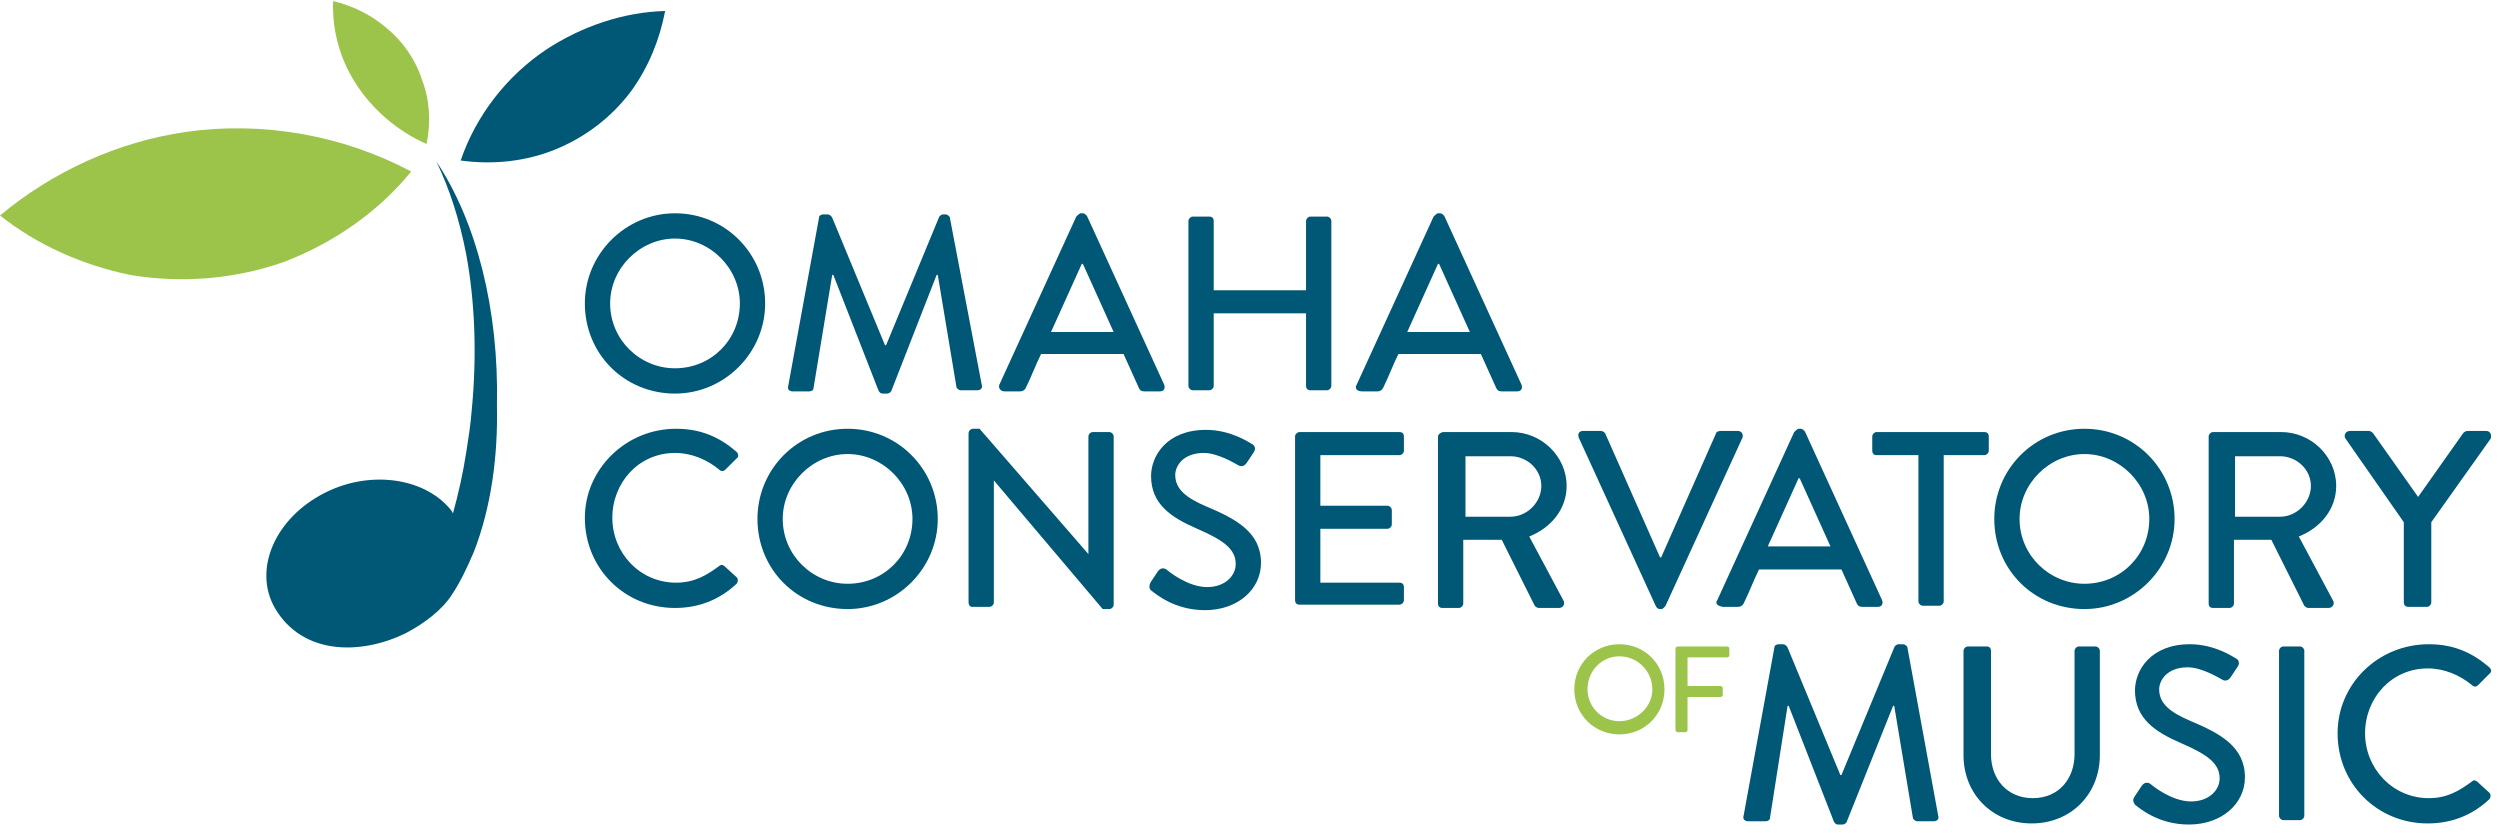 <svg width="252" height="84" viewBox="0 0 252 84" fill="none" xmlns="http://www.w3.org/2000/svg">
<g clip-path="url(#clip0)">
<path d="M41.446 17.288C38.121 21.388 33.578 24.491 28.702 26.375C23.715 28.148 18.285 28.591 13.076 27.704C8.311 26.707 3.768 24.712 0 21.72C5.319 17.288 11.857 14.296 18.728 13.298C26.485 12.19 34.575 13.631 41.446 17.288Z" fill="#9CC44A"></path>
<path d="M46.434 16.179C49.647 16.623 52.972 16.29 55.964 15.071C58.956 13.852 61.616 11.857 63.61 9.198C65.383 6.76 66.492 3.989 67.046 1.108C62.835 1.219 58.623 2.66 55.077 4.987C51.088 7.646 47.985 11.636 46.434 16.179Z" fill="#005776"></path>
<path d="M42.996 14.517C43.44 12.412 43.329 10.084 42.553 8.09C41.888 5.984 40.558 4.1 38.896 2.77C37.345 1.441 35.461 0.554 33.577 0.111C33.466 2.992 34.242 5.873 35.793 8.311C37.455 10.971 40.004 13.187 42.996 14.517Z" fill="#9CC44A"></path>
<path d="M43.995 16.29C45.325 19.061 46.322 22.163 46.987 25.599C47.874 30.364 48.095 35.794 47.541 41.446C47.43 42.886 47.209 44.216 46.987 45.657C46.655 47.762 46.211 49.757 45.657 51.752C45.657 51.641 45.546 51.641 45.546 51.53C42.998 48.206 37.457 47.319 32.802 49.646C27.705 52.195 25.488 57.404 27.705 61.282C30.475 66.047 36.349 66.047 40.892 63.831C42.776 62.834 44.549 61.504 45.546 59.952C46.433 58.623 47.098 57.182 47.763 55.63C49.536 51.087 50.201 45.879 50.09 40.892C50.312 31.14 47.984 22.274 43.995 16.29Z" fill="#005776"></path>
<path d="M178.858 65.272C178.858 65.05 179.08 64.939 179.302 64.939H179.745C179.856 64.939 180.077 65.05 180.188 65.272L185.507 78.126H185.618L190.937 65.272C190.937 65.161 191.159 64.939 191.381 64.939H191.824C192.046 64.939 192.267 65.161 192.267 65.272L195.37 82.227C195.481 82.559 195.259 82.781 194.927 82.781H193.265C193.043 82.781 192.821 82.559 192.821 82.448L190.937 71.145H190.827L186.172 82.781C186.172 82.891 185.951 83.113 185.729 83.113H185.286C185.064 83.113 184.953 83.002 184.842 82.781L180.299 71.145H180.188L178.415 82.448C178.415 82.67 178.193 82.781 177.972 82.781H176.199C175.866 82.781 175.645 82.559 175.755 82.227L178.858 65.272Z" fill="#005776"></path>
<path d="M197.924 65.604C197.924 65.382 198.146 65.161 198.368 65.161H200.249C200.581 65.161 200.692 65.382 200.692 65.604V76.021C200.692 78.57 202.355 80.454 204.903 80.454C207.563 80.454 209.114 78.459 209.114 76.021V65.604C209.114 65.382 209.336 65.161 209.558 65.161H211.22C211.442 65.161 211.663 65.382 211.663 65.604V76.132C211.663 80.01 208.782 83.002 204.793 83.002C200.803 83.002 197.922 80.01 197.922 76.132V65.604H197.924Z" fill="#005776"></path>
<path d="M215.207 80.232C215.428 79.9 215.65 79.567 215.872 79.235C216.093 78.902 216.426 78.791 216.758 79.013C216.869 79.124 218.864 80.786 220.859 80.786C222.632 80.786 223.74 79.678 223.74 78.459C223.74 76.907 222.41 76.021 219.861 74.913C217.312 73.805 215.207 72.475 215.207 69.593C215.207 67.599 216.758 64.939 220.748 64.939C223.297 64.939 225.18 66.269 225.402 66.38C225.624 66.49 225.845 66.823 225.513 67.266C225.291 67.599 225.07 67.931 224.848 68.264C224.626 68.596 224.294 68.707 223.961 68.485C223.74 68.374 221.967 67.266 220.526 67.266C218.421 67.266 217.645 68.596 217.645 69.483C217.645 70.923 218.753 71.81 220.859 72.696C223.74 73.915 226.289 75.245 226.289 78.348C226.289 81.008 223.961 83.113 220.637 83.113C217.534 83.113 215.65 81.451 215.207 81.118C215.096 80.897 214.874 80.675 215.207 80.232Z" fill="#005776"></path>
<path d="M229.727 65.604C229.727 65.382 229.948 65.161 230.17 65.161H231.832C232.054 65.161 232.275 65.382 232.275 65.604V82.227C232.275 82.448 232.054 82.67 231.832 82.67H230.17C229.948 82.67 229.727 82.448 229.727 82.227V65.604Z" fill="#005776"></path>
<path d="M244.827 64.939C247.376 64.939 249.259 65.826 250.922 67.266C251.143 67.488 251.197 67.709 250.922 67.931L249.814 69.039C249.592 69.261 249.37 69.261 249.149 69.039C247.93 68.042 246.378 67.377 244.716 67.377C241.059 67.377 238.399 70.369 238.399 73.915C238.399 77.462 241.17 80.454 244.827 80.454C246.711 80.454 247.93 79.678 249.149 78.791C249.37 78.57 249.592 78.68 249.703 78.791L250.922 79.9C251.143 80.121 251.033 80.454 250.922 80.564C249.149 82.227 247.043 83.002 244.716 83.002C239.618 83.002 235.629 79.013 235.629 73.915C235.629 68.928 239.729 64.939 244.827 64.939Z" fill="#005776"></path>
<path d="M68.04 21.499C73.138 21.499 77.127 25.599 77.127 30.586C77.127 35.572 73.027 39.673 68.04 39.673C62.943 39.673 58.953 35.683 58.953 30.586C58.953 25.599 63.053 21.499 68.04 21.499ZM68.04 37.124C71.697 37.124 74.578 34.243 74.578 30.586C74.578 27.04 71.586 24.047 68.04 24.047C64.494 24.047 61.502 27.04 61.502 30.586C61.502 34.243 64.494 37.124 68.04 37.124Z" fill="#005776"></path>
<path d="M82.558 21.942C82.558 21.72 82.779 21.609 83.001 21.609H83.444C83.555 21.609 83.776 21.72 83.887 21.942L89.207 34.797H89.317L94.637 21.942C94.637 21.831 94.858 21.609 95.08 21.609H95.302C95.523 21.609 95.745 21.831 95.745 21.942L98.959 38.786C99.069 39.119 98.848 39.34 98.515 39.34H96.853C96.631 39.34 96.41 39.119 96.41 39.008L94.526 27.704H94.415L89.871 39.34C89.871 39.451 89.65 39.673 89.428 39.673H88.985C88.763 39.673 88.653 39.562 88.542 39.34L83.998 27.704H83.887L82.003 39.119C82.003 39.34 81.782 39.451 81.56 39.451H79.898C79.565 39.451 79.344 39.229 79.455 38.897L82.558 21.942Z" fill="#005776"></path>
<path d="M100.731 38.786L108.489 21.831C108.599 21.72 108.821 21.499 108.932 21.499H109.154C109.264 21.499 109.486 21.609 109.597 21.831L117.354 38.786C117.465 39.119 117.354 39.451 116.911 39.451H115.359C115.027 39.451 114.916 39.34 114.805 39.119L113.254 35.683H104.942C104.388 36.791 103.945 38.01 103.391 39.119C103.28 39.34 103.059 39.451 102.837 39.451H101.285C100.842 39.451 100.621 39.119 100.731 38.786ZM112.256 33.467L109.154 26.596H109.043L105.94 33.467H112.256Z" fill="#005776"></path>
<path d="M119.793 22.274C119.793 22.053 120.015 21.831 120.236 21.831H121.899C122.231 21.831 122.342 22.053 122.342 22.274V29.256H131.65V22.274C131.65 22.053 131.872 21.831 132.094 21.831H133.756C133.978 21.831 134.199 22.053 134.199 22.274V38.897C134.199 39.119 133.978 39.34 133.756 39.34H132.094C131.761 39.34 131.65 39.119 131.65 38.897V31.583H122.342V38.897C122.342 39.119 122.12 39.34 121.899 39.34H120.236C120.015 39.34 119.793 39.119 119.793 38.897V22.274Z" fill="#005776"></path>
<path d="M136.749 38.786L144.506 21.831C144.617 21.72 144.839 21.499 144.949 21.499H145.171C145.282 21.499 145.504 21.609 145.614 21.831L153.372 38.786C153.482 39.119 153.372 39.451 152.928 39.451H151.377C151.044 39.451 150.934 39.34 150.823 39.119L149.271 35.683H140.96C140.406 36.791 139.963 38.01 139.409 39.119C139.298 39.34 139.076 39.451 138.855 39.451H137.303C136.749 39.451 136.527 39.119 136.749 38.786ZM148.163 33.467L145.06 26.596H144.949L141.847 33.467H148.163Z" fill="#005776"></path>
<path d="M68.151 43.219C70.7 43.219 72.584 44.105 74.246 45.546C74.468 45.768 74.468 46.1 74.246 46.211L73.138 47.319C72.916 47.541 72.695 47.541 72.473 47.319C71.254 46.322 69.702 45.657 68.04 45.657C64.383 45.657 61.724 48.649 61.724 52.195C61.724 55.741 64.494 58.733 68.151 58.733C70.035 58.733 71.254 57.958 72.473 57.071C72.695 56.849 72.916 56.96 73.027 57.071L74.246 58.179C74.468 58.401 74.357 58.733 74.246 58.844C72.473 60.506 70.367 61.282 68.04 61.282C62.943 61.282 58.953 57.293 58.953 52.195C58.953 47.319 63.053 43.219 68.151 43.219Z" fill="#005776"></path>
<path d="M85.439 43.219C90.536 43.219 94.526 47.319 94.526 52.306C94.526 57.293 90.425 61.393 85.439 61.393C80.341 61.393 76.352 57.404 76.352 52.306C76.352 47.319 80.341 43.219 85.439 43.219ZM85.439 58.844C89.096 58.844 91.977 55.963 91.977 52.306C91.977 48.76 88.985 45.768 85.439 45.768C81.892 45.768 78.9 48.76 78.9 52.306C78.9 55.963 81.892 58.844 85.439 58.844Z" fill="#005776"></path>
<path d="M97.632 43.662C97.632 43.441 97.853 43.219 98.075 43.219H98.74L109.711 55.852V43.995C109.711 43.773 109.932 43.551 110.154 43.551H111.816C112.038 43.551 112.259 43.773 112.259 43.995V60.95C112.259 61.171 112.038 61.393 111.816 61.393H111.151L100.18 48.427V60.728C100.18 60.95 99.959 61.171 99.737 61.171H97.971C97.749 61.171 97.629 60.95 97.629 60.728V43.662H97.632Z" fill="#005776"></path>
<path d="M116.027 58.623C116.249 58.29 116.471 57.958 116.692 57.625C116.914 57.293 117.246 57.182 117.579 57.404C117.69 57.514 119.684 59.177 121.679 59.177C123.452 59.177 124.56 58.069 124.56 56.849C124.56 55.298 123.23 54.411 120.682 53.303C118.133 52.195 116.027 50.865 116.027 47.984C116.027 45.989 117.579 43.33 121.568 43.33C124.117 43.33 126.001 44.66 126.223 44.77C126.444 44.881 126.666 45.214 126.333 45.657C126.112 45.989 125.89 46.322 125.668 46.654C125.447 46.987 125.114 47.097 124.782 46.876C124.56 46.765 122.787 45.657 121.347 45.657C119.241 45.657 118.465 46.987 118.465 47.873C118.465 49.314 119.574 50.2 121.679 51.087C124.56 52.306 127.109 53.636 127.109 56.739C127.109 59.398 124.782 61.504 121.457 61.504C118.355 61.504 116.471 59.842 116.027 59.509C115.822 59.355 115.806 58.955 116.027 58.623Z" fill="#005776"></path>
<path d="M130.543 43.995C130.543 43.773 130.765 43.551 130.986 43.551H141.071C141.403 43.551 141.514 43.773 141.514 43.995V45.435C141.514 45.657 141.292 45.879 141.071 45.879H133.092V50.976H139.852C140.073 50.976 140.295 51.198 140.295 51.419V52.86C140.295 53.082 140.073 53.303 139.852 53.303H133.092V58.733H141.071C141.403 58.733 141.514 58.955 141.514 59.177V60.506C141.514 60.728 141.292 60.95 141.071 60.95H130.986C130.654 60.95 130.543 60.728 130.543 60.506V43.995Z" fill="#005776"></path>
<path d="M144.949 43.995C144.949 43.773 145.282 43.551 145.503 43.551H152.374C155.366 43.551 157.915 45.989 157.915 48.981C157.915 51.309 156.363 53.193 154.147 54.079L157.582 60.506C157.804 60.839 157.582 61.282 157.139 61.282H155.144C154.923 61.282 154.812 61.171 154.701 61.06L151.377 54.411H147.498V60.839C147.498 61.06 147.276 61.282 147.055 61.282H145.392C145.06 61.282 144.949 61.06 144.949 60.839V43.995ZM152.263 52.084C153.925 52.084 155.366 50.644 155.366 48.981C155.366 47.319 153.925 45.989 152.263 45.989H147.72V52.084H152.263Z" fill="#005776"></path>
<path d="M159.134 44.105C159.023 43.773 159.134 43.441 159.577 43.441H161.35C161.572 43.441 161.683 43.551 161.793 43.662L167.334 56.185H167.445L172.986 43.662C172.986 43.551 173.208 43.441 173.429 43.441H175.202C175.535 43.441 175.756 43.773 175.646 44.105L167.888 61.06C167.777 61.171 167.667 61.393 167.445 61.393H167.334C167.113 61.393 167.002 61.282 166.891 61.06L159.134 44.105Z" fill="#005776"></path>
<path d="M173.097 60.506L180.854 43.551C180.965 43.441 181.186 43.219 181.297 43.219H181.519C181.63 43.219 181.851 43.33 181.962 43.551L189.719 60.506C189.83 60.839 189.719 61.171 189.276 61.171H187.725C187.392 61.171 187.281 61.06 187.17 60.839L185.619 57.404H177.308C176.754 58.512 176.31 59.731 175.756 60.839C175.645 61.06 175.424 61.171 175.202 61.171H173.651C173.097 61.06 172.875 60.839 173.097 60.506ZM184.511 55.076L181.408 48.206H181.297L178.194 55.076H184.511Z" fill="#005776"></path>
<path d="M193.266 45.879H189.166C188.833 45.879 188.723 45.657 188.723 45.435V43.995C188.723 43.773 188.944 43.551 189.166 43.551H200.026C200.359 43.551 200.469 43.773 200.469 43.995V45.435C200.469 45.657 200.248 45.879 200.026 45.879H195.926V60.617C195.926 60.839 195.704 61.06 195.483 61.06H193.82C193.599 61.06 193.377 60.839 193.377 60.617V45.879H193.266Z" fill="#005776"></path>
<path d="M210.11 43.219C215.208 43.219 219.198 47.319 219.198 52.306C219.198 57.293 215.097 61.393 210.11 61.393C205.013 61.393 201.023 57.404 201.023 52.306C201.023 47.319 205.013 43.219 210.11 43.219ZM210.11 58.844C213.767 58.844 216.649 55.963 216.649 52.306C216.649 48.76 213.657 45.768 210.11 45.768C206.564 45.768 203.572 48.76 203.572 52.306C203.572 55.963 206.564 58.844 210.11 58.844Z" fill="#005776"></path>
<path d="M222.633 43.995C222.633 43.773 222.854 43.551 223.076 43.551H229.947C232.939 43.551 235.488 45.989 235.488 48.981C235.488 51.309 233.936 53.193 231.72 54.079L235.155 60.506C235.377 60.839 235.155 61.282 234.712 61.282H232.717C232.496 61.282 232.385 61.171 232.274 61.06L228.949 54.411H225.182V60.839C225.182 61.06 224.96 61.282 224.738 61.282H223.076C222.744 61.282 222.633 61.06 222.633 60.839V43.995V43.995ZM229.836 52.084C231.498 52.084 232.939 50.644 232.939 48.981C232.939 47.319 231.498 45.989 229.836 45.989H225.292V52.084H229.836Z" fill="#005776"></path>
<path d="M242.304 52.638L236.431 44.216C236.209 43.884 236.431 43.441 236.874 43.441H238.758C238.98 43.441 239.09 43.551 239.201 43.662L243.745 50.09L248.288 43.662C248.399 43.551 248.51 43.441 248.731 43.441H250.615C251.059 43.441 251.169 43.884 251.059 44.216L245.074 52.638V60.728C245.074 60.95 244.853 61.171 244.631 61.171H242.765C242.432 61.171 242.304 60.95 242.304 60.728V52.638Z" fill="#005776"></path>
<path d="M163.235 64.939C165.784 64.939 167.778 66.934 167.778 69.483C167.778 72.031 165.784 74.026 163.235 74.026C160.686 74.026 158.691 72.031 158.691 69.483C158.691 66.934 160.686 64.939 163.235 64.939ZM163.235 72.696C165.008 72.696 166.559 71.256 166.559 69.483C166.559 67.71 165.119 66.158 163.235 66.158C161.462 66.158 160.021 67.599 160.021 69.483C160.021 71.256 161.462 72.696 163.235 72.696Z" fill="#9CC44A"></path>
<path d="M168.887 65.382C168.887 65.272 168.998 65.161 169.108 65.161H174.095C174.206 65.161 174.317 65.272 174.317 65.382V66.047C174.317 66.158 174.206 66.269 174.095 66.269H170.106V69.15H173.43C173.541 69.15 173.652 69.261 173.652 69.372V70.037C173.652 70.148 173.541 70.258 173.43 70.258H170.106V73.583C170.106 73.694 169.995 73.805 169.884 73.805H169.108C168.998 73.805 168.887 73.694 168.887 73.583V65.382V65.382Z" fill="#9CC44A"></path>
</g>
<defs>
<clipPath id="clip0">
<rect width="251.113" height="83.113" fill="white"></rect>
</clipPath>
</defs>
</svg>
